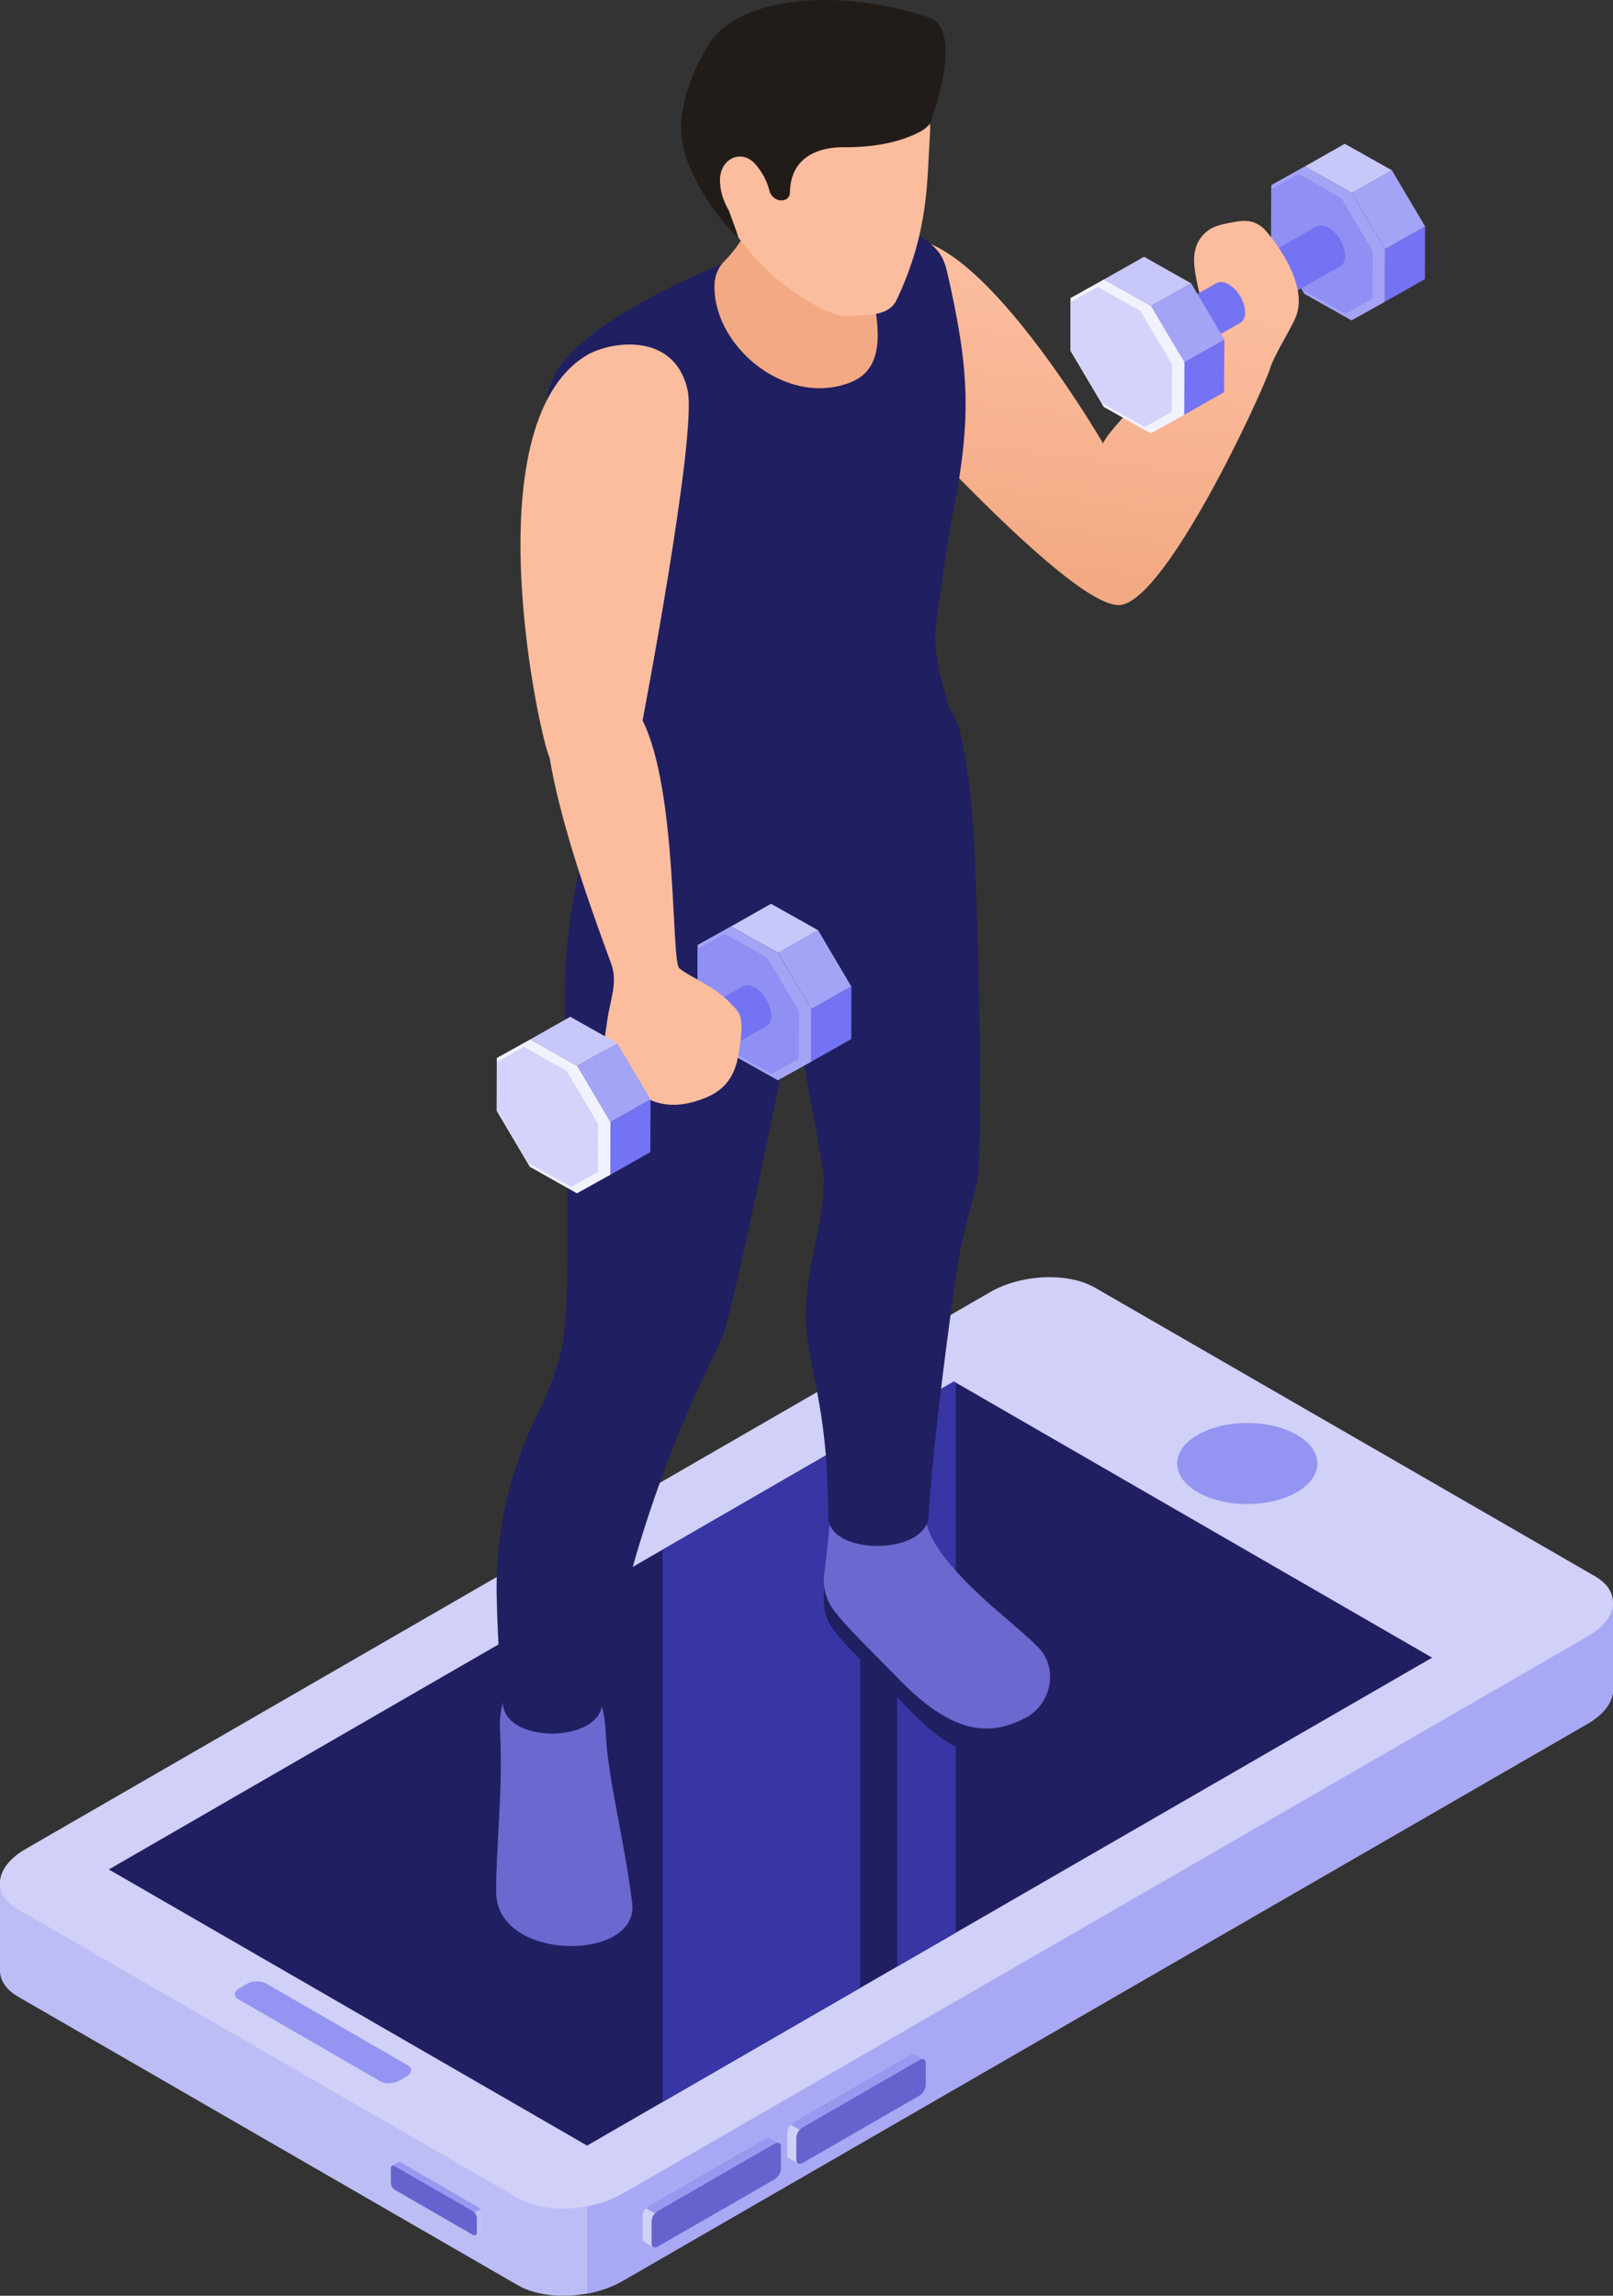 <svg xmlns="http://www.w3.org/2000/svg" xmlns:xlink="http://www.w3.org/1999/xlink" viewBox="0 0 628.32 894.12"><rect x="0" y="0" width="628.32" height="894.12" fill="#333333" stroke="none"/><defs><style>.cls-1{fill:#bdbdf6;}.cls-2{fill:#c0c0f6;}.cls-3{fill:#6763ce;}.cls-4{fill:#9898f1;}.cls-5{fill:#d0d0f8;}.cls-6{fill:#9494f2;}.cls-7{fill:#211f61;}.cls-8{fill:#3835a5;}.cls-9{fill:#a8a8f4;}.cls-10{fill:#7373f3;}.cls-11{fill:#a4a4f7;}.cls-12{fill:#c7c7fa;}.cls-13{fill:#8f8ff4;}.cls-14{fill:#201f61;}.cls-15{fill:#6b68cf;}.cls-16{fill:url(#linear-gradient);}.cls-17{fill:#f2f2fe;}.cls-18{fill:#d3d3fb;}.cls-19{fill:#c083b4;}.cls-20{fill:#f3f1f0;}.cls-21{fill:#f3a983;}.cls-22{fill:#fbbd9e;}.cls-23{fill:#221c19;}</style><linearGradient id="linear-gradient" x1="-131.35" y1="-99.57" x2="-126.94" y2="-99.57" gradientTransform="matrix(-3.34, 25.43, 25.43, 3.34, 2504.92, 3784.9)" gradientUnits="userSpaceOnUse"><stop offset="0" stop-color="#fbbd9e"/><stop offset="1" stop-color="#f3a983"/></linearGradient></defs><title>Asset 2</title><g id="Layer_2" data-name="Layer 2"><g id="Layer_1-2" data-name="Layer 1"><path class="cls-1" d="M0,767.4c0,3.84,2.3,7.5,7,10.23L201.78,890.07c10.42,6,28.64,5.26,40.68-1.69l375.91-217c6.56-3.79,9.93-8.64,10-13.24h0v-34l-51.48-29.72V622.2l-150.3-86.77c-10.42-6-28.65-5.26-40.68,1.68l-363,209.56L0,733.45V767.4Z"/><path class="cls-2" d="M187.7,869.11a1,1,0,0,0,.42-.9v-5.8a3.61,3.61,0,0,0-1.74-2.75l-30-17.35a1.34,1.34,0,0,0-1.31-.16h0l-2.35,1.36v4.75l1.93-1.11v1.7a3.63,3.63,0,0,0,1.74,2.75l29,16.75v2.11l2.35-1.35Z"/><path class="cls-3" d="M184,861a3.64,3.64,0,0,1,1.75,2.76v5.8c0,1-.79,1.29-1.75.73L154,853a3.58,3.58,0,0,1-1.75-2.74v-5.81c0-1,.78-1.29,1.75-.73Z"/><path class="cls-4" d="M184.91,861.78l2.36-1.36a3.9,3.9,0,0,0-.89-.75l-30-17.35a1.36,1.36,0,0,0-1.32-.16h0l-2.35,1.36a1.31,1.31,0,0,1,1.32.16L184,861a3.7,3.7,0,0,1,.88.76Z"/><path class="cls-5" d="M242.46,854.4c-12,7-30.26,7.7-40.68,1.69L7,743.65c-10.42-6-9.12-16.54,2.92-23.48l375.9-217c12-6.94,30.26-7.7,40.68-1.68L621.29,613.89c10.42,6,9.11,16.54-2.92,23.48Z"/><path class="cls-6" d="M155.62,810.31c-2.2,1.27-5.54,1.41-7.45.3l-55.39-32c-1.91-1.1-1.67-3,.53-4.3l2.74-1.58a8.3,8.3,0,0,1,7.45-.31l55.4,32c1.91,1.1,1.66,3-.54,4.3Z"/><path class="cls-7" d="M228.69,835.65,42.39,728.1,371.56,538.05l186.3,107.56Z"/><path class="cls-8" d="M349.48,550.79V765.92l22.81-13.17V538.46l-.72-.42-22.09,12.75ZM335.12,774.21V559.09l-77,44.46V818.67Z"/><path class="cls-9" d="M228.69,859.3v34a43.41,43.41,0,0,0,13.77-4.9l375.91-217c6.56-3.78,9.93-8.63,10-13.23v-34c0,4.61-3.38,9.46-10,13.26l-375.91,217A43.64,43.64,0,0,1,228.69,859.3Z"/><path class="cls-5" d="M307.31,840.53a1.42,1.42,0,0,1-.64-1.34v-8.71a5.41,5.41,0,0,1,2.62-4.13l45.13-26.06a2,2,0,0,1,2-.24h0l3.53,2v7.14L357,807.56v2.55a5.47,5.47,0,0,1-2.62,4.13L310.84,839.4v3.17l-3.53-2Z"/><path class="cls-3" d="M312.82,828.38a5.43,5.43,0,0,0-2.62,4.12v8.72c0,1.45,1.18,1.94,2.62,1.11L358,816.27a5.44,5.44,0,0,0,2.62-4.13v-8.71c0-1.45-1.17-1.95-2.62-1.11Z"/><path class="cls-4" d="M311.48,829.51l-3.53-2a5.11,5.11,0,0,1,1.33-1.14l45.14-26.06a2,2,0,0,1,2-.24h0l3.52,2a2,2,0,0,0-2,.24l-45.13,26.06a5.3,5.3,0,0,0-1.34,1.13Z"/><path class="cls-5" d="M250.93,873.08a1.45,1.45,0,0,1-.64-1.34V863a5.47,5.47,0,0,1,2.62-4.13l45.13-26a2,2,0,0,1,2-.24h0l3.54,2v7.14l-2.9-1.68v2.56a5.44,5.44,0,0,1-2.62,4.13L254.46,872v3.17l-3.53-2Z"/><path class="cls-3" d="M256.44,860.93a5.42,5.42,0,0,0-2.61,4.12v8.72c0,1.44,1.17,1.94,2.61,1.1l45.13-26a5.44,5.44,0,0,0,2.62-4.13V836c0-1.44-1.17-1.93-2.62-1.1Z"/><path class="cls-4" d="M255.12,862.06l-3.54-2a5.1,5.1,0,0,1,1.34-1.13l45.13-26.06a2,2,0,0,1,2-.24h0l3.53,2a2,2,0,0,0-2,.24l-45.13,26.06a5.06,5.06,0,0,0-1.33,1.13Z"/><path class="cls-6" d="M466.54,581.16c10.66,6.16,28,6.16,38.64,0s10.66-16.15,0-22.31-28-6.16-38.64,0S455.87,575,466.54,581.16Z"/><path class="cls-10" d="M539.46,117.54l15.6-8.83.06-20.56L539.52,97l-.06,20.55Z"/><path class="cls-11" d="M539.52,97l15.6-8.83L542.19,66.32l-15.6,8.83L539.52,97Z"/><path class="cls-12" d="M526.6,75.15l15.59-8.83L523.84,56l-15.59,8.84Z"/><path class="cls-11" d="M508.24,64.83l-13,7.24-.06,20.55,12.93,21.83,18.35,10.33,13-7.23L539.52,97,526.59,75.16Z"/><path class="cls-13" d="M534.66,116.38l.06-18.56L522.44,77.07l-16.6-9.34-10.6,5.89-.06,18.57,12.28,20.74,16.6,9.34,10.6-5.89Z"/><path class="cls-10" d="M517.37,88.6c-1.78-1-3.39-1-4.56-.39l-23.94,13.56c1.16-.65,2.78-.57,4.56.4l.08,0a13.92,13.92,0,0,1,6.51,11c0,2-.73,3.43-1.9,4.09l23.94-13.57c1.17-.66,1.9-2.07,1.91-4.08a13.94,13.94,0,0,0-6.52-11l-.08-.05Z"/><path class="cls-14" d="M239.86,710H194.94c-.48,8.82-1.25,18.33-1.67,26.82-.21,4.24,0,7.17,0,10.85,0,27.54,53.08,26.28,53,4.52,0-.81.19-8.93.08-9.73-1.7-13-4.28-23.12-6.46-32.46Z"/><path class="cls-15" d="M194.86,676.48c1,20.74-1.58,41.82-1.59,60.33,0,27.54,55.76,27.21,53,4.51-3.13-25.46-9.47-48-10.32-66.43-.87-18.94-8.76-22-15.78-22.53-16.31-1.16-26.88,2.42-25.29,24.11Z"/><path class="cls-14" d="M408.94,651.09l-14.32-10.73c-5.86-5.16-28.67-23.27-33.36-38-1.19-3.75-1.73-7.12-9.72-12.7-4.53-3.17-10.59-3.42-16-2.27-7,1.48-11.93,7.76-12.44,14.86-.53,7.35-1.3,6.54-2,11.78-.16,1.13-.22,8.71-.18,9.84a18.44,18.44,0,0,0,3.29,10.2c5,7,14.1,15.19,26.11,27.86,15.32,16.14,23.5,21.78,37.4,20.87,9.78-.63,21.35-6.93,21.68-17.92.17-5.84-.43-13.06-.46-13.75Z"/><path class="cls-15" d="M321.09,612.7a19.16,19.16,0,0,0,3.2,13.7c5,7,13.92,15.31,26,27.74,22.62,23.23,36.88,21.06,48.81,15.13,10.17-5.06,13.36-18.89,5.7-27.28-2.62-2.8-5.81-5.49-10.21-9.38-5.86-5.16-28.67-23.26-33.36-38-1.19-3.74-1.73-7.12-9.72-12.7-4.49-3.14-10.5-3.42-15.89-2.29-7.09,1.47-12,7.93-12.58,15.15S321.78,607.53,321.09,612.7Z"/><path class="cls-14" d="M378.07,309.94c-.62-5.18-1.84-14.81-3.91-24.13a28.92,28.92,0,0,0-30.44-22.65c-36.62,2.82-84.9,15.54-94.94,25.18-12.26,11.78-18.71,32-22.57,48.15a242.65,242.65,0,0,0-5.67,35.56c-2.1,24.5,3.6,131.91-1.94,154.23-2.6,10.48-6.35,18.56-10.27,26.75a151.83,151.83,0,0,0-14.82,69.71c.32,12.72,1,26.89,2.42,40.76.74,15.78,38.53,15.54,38.72-.65,0-.07.09-.55.23-1.37A489.84,489.84,0,0,1,276.5,531.14c2.18-4.53,3.81-7.95,4.49-9.45,4.85-10.6,28.17-127.58,28.17-127.58s11.63,59.22,11.69,64.82c.22,19.91-8.63,38.7-6.75,58.52,1.79,18.85,8.49,33.16,8.49,72.74-.65,15.85,38.28,15.81,39.12.29,1.38-25.67,8.63-81,11.74-100.05,1.32-8,4.9-21.55,7.07-29.38,2.82-10.18.37-127.72-2.45-151.11Z"/><path class="cls-16" d="M491.84,88.63c1.62,1.29,18.59,20.88,12.92,34.8-1.9,4.67-8.45,15-10,20-3,9.48-39.69,89.09-58,92.15C416.14,239,323.7,132.05,312.88,121.2c.58-.46,17.56-18.27,34.31-26.6,28.86-14.35,82.51,78.11,82.51,78.11,2.64-7,34.79-36.71,37.53-43.7,4.8-12.21-9-29.08,2.93-38.89,2.49-2.05,5.8-2.74,9-3.36,2.84-.56,5.8-1.11,8.58-.33A11.69,11.69,0,0,1,491.84,88.63Z"/><path class="cls-10" d="M478.44,110.67c-1.77-1-3.38-1.06-4.56-.4l-12.67,7.18c1.18-.66,2.79-.58,4.57.39l.09,0a14,14,0,0,1,6.51,11c0,2-.74,3.43-1.91,4.09l12.67-7.18c1.17-.66,1.9-2.07,1.9-4.08a13.93,13.93,0,0,0-6.51-11l-.08,0Z"/><path class="cls-10" d="M461.25,161.57l15.6-8.84.06-20.55L461.31,141Z"/><path class="cls-11" d="M461.31,141l15.6-8.84L464,110.35l-15.59,8.83L461.31,141Z"/><path class="cls-12" d="M448.38,119.18,464,110.35,445.63,100,430,108.86Z"/><path class="cls-17" d="M430,108.85l-13,7.23L417,136.63l12.93,21.84,18.35,10.32,13-7.22.06-20.56-12.93-21.83L430,108.85Z"/><path class="cls-18" d="M456.45,160.41l.06-18.57L444.23,121.1l-16.6-9.35L417,117.65,417,136.22,429.25,157l16.6,9.34,10.6-5.89Z"/><path class="cls-10" d="M316,413.52l15.6-8.84.06-20.55L316,393,316,413.52Z"/><path class="cls-11" d="M316,393l15.59-8.83L318.69,362.3l-15.6,8.83Z"/><path class="cls-12" d="M303.09,371.13l15.59-8.83L300.33,352l-15.59,8.84Z"/><path class="cls-11" d="M284.74,360.8l-13,7.23-.06,20.55,12.93,21.84L303,420.74l13-7.22L316,393l-12.93-21.83Z"/><path class="cls-13" d="M311.15,412.36l.06-18.57-12.29-20.74-16.59-9.34-10.61,5.89-.05,18.57L284,408.91l16.6,9.34,10.6-5.89Z"/><path class="cls-10" d="M293.87,384.58c-1.78-1-3.39-1.05-4.56-.39l-23.94,13.56c1.16-.66,2.78-.57,4.56.4l.09,0a14,14,0,0,1,6.5,11c0,2-.73,3.42-1.91,4.09l23.95-13.57c1.17-.66,1.9-2.08,1.91-4.09a13.94,13.94,0,0,0-6.52-11l-.08-.05Z"/><path class="cls-14" d="M218.15,142.57c-16.26,23.54,7.11,56.06,14.33,80.76,9,30.86,9,46.87,9.48,76.77.16,9.7,6.48,17.22,25.08,23.55,41,14,104.73-4.33,103-44.08-.36-8.14-7.48-21.91-5.26-38.07,1-7,4.5-32.09,5.9-39,8.05-39.8,6.95-58.42-1.74-96.63-2.17-9.51-6.72-10.8-15.06-17.43-15-11.91-115.61,25.08-135.68,54.16Z"/><path class="cls-19" d="M241.9,296.62c-.45-27.7-.77-43.65-9.43-73.29-.35-1.22-.74-2.44-1.17-3.69.43,1.25.82,2.47,1.17,3.69C241.13,253,241.45,268.92,241.9,296.62Z"/><path class="cls-20" d="M247.41,312.94A17.82,17.82,0,0,1,242,300.09c0-1.17,0-2.33,0-3.48-.45-27.7-.77-43.65-9.43-73.29q-.54-1.81-1.17-3.69c-3.48-10.2-9.1-21.54-13.3-32.9,1.16.07,2.33.1,3.51.1,2.33,0,4.68-.12,7-.25q3.78-.22,7.43-.23a81.78,81.78,0,0,1,10.8.67c1,7.9,2.21,15.79,2.71,23.7,1,16.15.94,32.29.66,48.47-.32,18.07-1.38,35.91-2.7,53.75Z"/><path class="cls-21" d="M331.85,148.71c-25.5,10.53-54.78-14.32-53.49-38.43a13.5,13.5,0,0,1,4-8.77c5.48-5.51,11.71-14.68,16-32.11a8.15,8.15,0,0,1,13.27-4.08c15.52,13.44,29.6,39.36,29,50-.35,6,6.62,27-8.85,33.38Z"/><path class="cls-22" d="M362.2,53.47c.46-6.63-.11-13.87-5.55-17.82-8.41-6.12-28-17.17-63.41.22-5.11,2.51-8.52,7.52-12.13,11.93-4.13,5.06-4.33,8.17-4,14.17.71,11.31-1.24,16,14,35.05,12.8,16,32.58,26.35,38.21,26.11,9.73-.41,17-.12,20-6.43C362,89.86,361,70.32,362.2,53.47Z"/><path class="cls-23" d="M299.63,74c1.25,5.2,8,5.28,8.08.94.32-15.79,14.18-17.63,21-17.6,11.12.05,21.05-1.64,29.27-5.81a13.17,13.17,0,0,0,4.26-3.33s14-36.58-.45-41.4C327.24-4.76,286.9-2.06,275.16,18.68c-16.93,29.89-7.84,44.17-2.77,53.83C276,79.37,283.18,89,287.64,92.63c-2.07-7.71-10.62-23.55-2.31-28.43,3.14-1.85,3.83-3.76,6.89-1.74C296.54,65.31,299,71.26,299.63,74Z"/><path class="cls-22" d="M280.46,70.11c0,15,16.15,24.72,16.15,24.72C305.58,54.88,280.51,55.5,280.46,70.11Z"/><path class="cls-22" d="M242.16,420.57c9.62,9.42,18.26,11.38,28.32,8.5,9.61-2.77,15.25-7.4,17.13-18.05,2.82-16,.48-16.51-3.18-20.4-6.52-6.91-17-10.71-19.89-13.62-3.14-3.17-.58-69.17-14.24-96.39,0,0-26.89-22.85-31.54-20-20.27,12.51,14.82,101.78,19.44,115.11,2.52,7.26-.66,14.05-1.63,21.63-.43,3.37-1.27,6.72-1,10.11.35,5,3.05,9.59,6.62,13.08Z"/><path class="cls-22" d="M214.05,294.86c13.17,19.84,28.39,1.56,36.25-14.26,0,0,21.34-111.39,17.56-128.57-5.13-23.33-30.67-18.95-39.45-13.6C183.05,166.12,211,290.31,214.05,294.86Z"/><path class="cls-10" d="M237.75,457.55l15.59-8.84.07-20.55L237.81,437Z"/><path class="cls-11" d="M237.81,437l15.59-8.84-12.93-21.83-15.59,8.83L237.81,437Z"/><path class="cls-12" d="M224.88,415.15l15.59-8.83L222.13,396l-15.6,8.84Z"/><path class="cls-17" d="M206.53,404.83l-13,7.23-.06,20.55,12.93,21.83,18.34,10.33,13-7.23.06-20.55-12.93-21.84-18.35-10.32Z"/><path class="cls-18" d="M232.94,456.39l.05-18.57-12.28-20.74-16.59-9.34-10.61,5.89,0,18.56,12.28,20.75,16.59,9.34,10.61-5.89Z"/></g></g></svg>